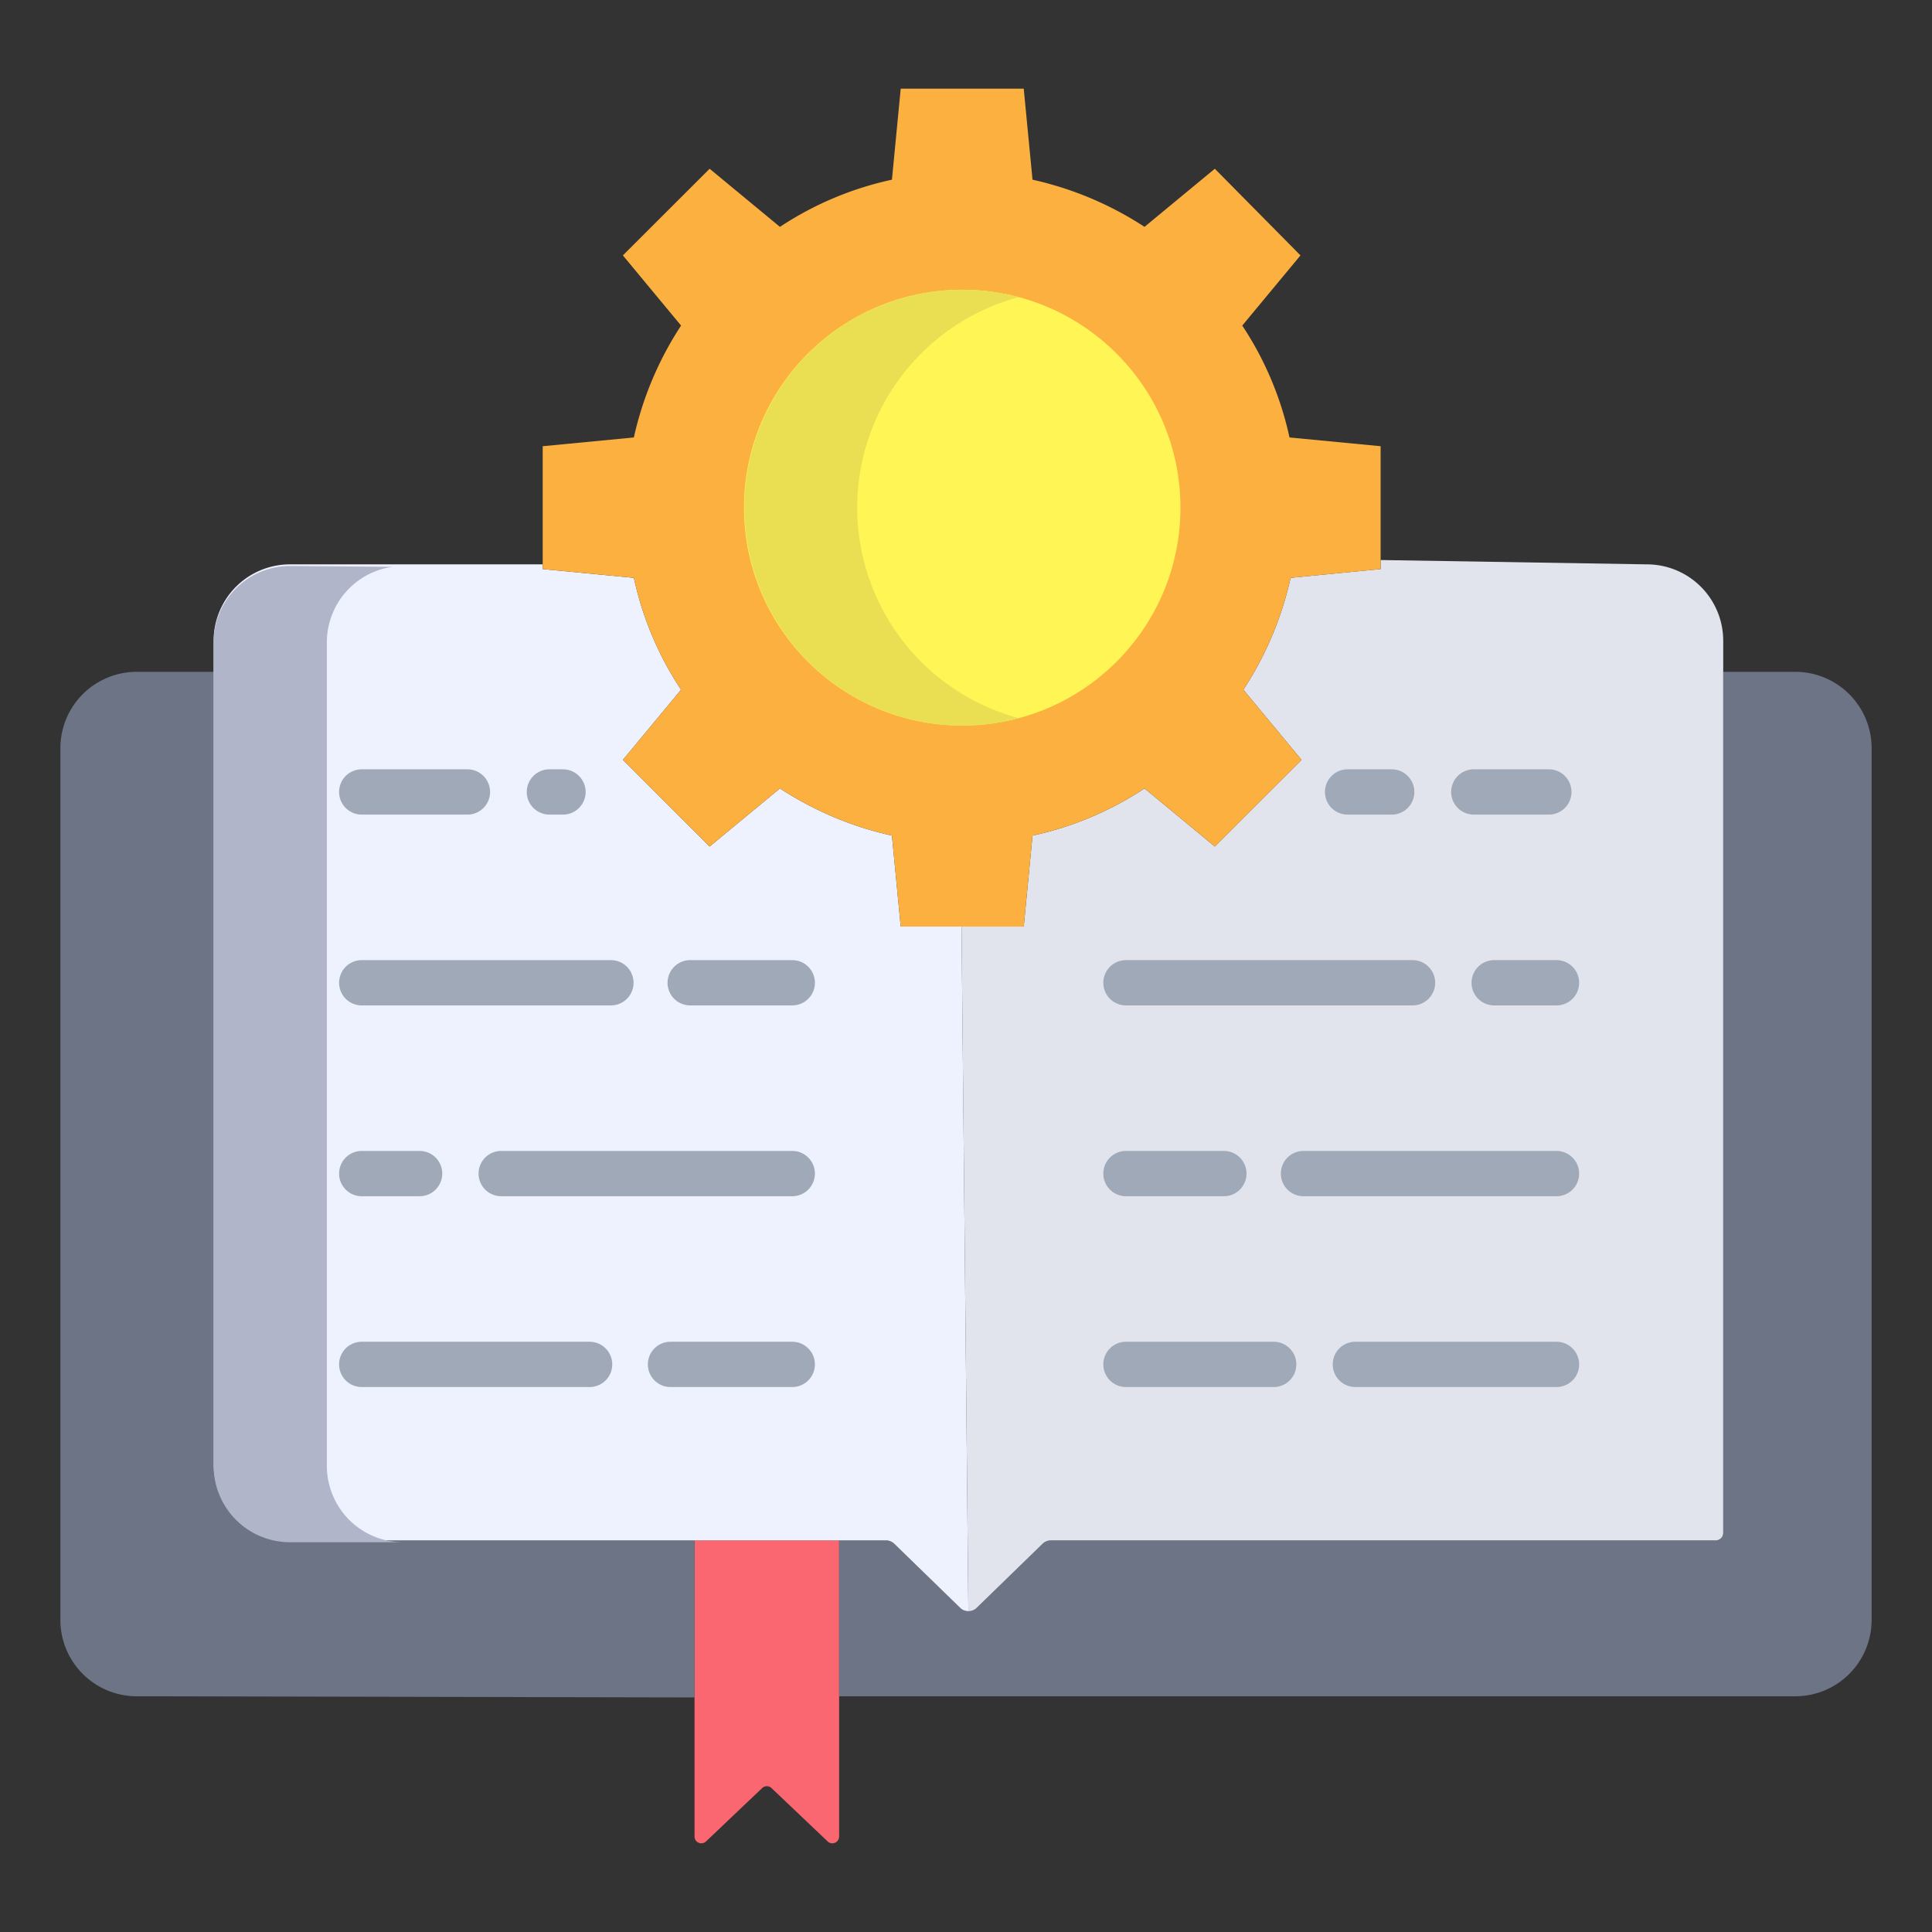 <?xml version="1.0" encoding="UTF-8"?> <svg xmlns="http://www.w3.org/2000/svg" id="Layer_1" height="512" viewBox="0 0 512 512" width="512" data-name="Layer 1"><rect x="0" y="0" width="512" height="512" fill="#333333" stroke="none"/><path d="m184.06 408.22v78.48a1.8 1.8 0 0 0 3.04 1.3l14.88-14.14a1.8 1.8 0 0 1 2.48 0l14.88 14.14a1.8 1.8 0 0 0 3.04-1.3v-78.48z" fill="#fb6771"></path><path d="m184.06 408.221v41.62l-147.81-.31a20.236 20.236 0 0 1 -20.25-20.22v-231.04a20.238 20.238 0 0 1 20.25-20.23h20.37v209.95a20.238 20.238 0 0 0 20.25 20.23z" fill="#6d7486"></path><path d="m256.63 426.981a3.116 3.116 0 0 0 2.2-.88l17.47-16.99a3.146 3.146 0 0 1 2.19-.89h176.18a2 2 0 0 0 2-2v-228.18h19.08a20.238 20.238 0 0 1 20.25 20.23v231.04a20.236 20.236 0 0 1 -20.25 20.22h-253.37v-41.31h12.42a3.146 3.146 0 0 1 2.19.89l17.47 16.99a3.072 3.072 0 0 0 2.17.88z" fill="#6d7486"></path><path d="m256.63 426.981-1.82-181.42h16.49l2.33-24.12a87.272 87.272 0 0 0 29.68-12.5l18.63 15.4 22.99-22.96-15.43-18.6a89.357 89.357 0 0 0 12.52-29.65l23.86-2.32v-2.4l70.54 1.15a20.236 20.236 0 0 1 20.25 20.22v236.44a2 2 0 0 1 -2 2h-176.18a3.146 3.146 0 0 0 -2.19.89l-17.47 16.989a3.116 3.116 0 0 1 -2.2.881z" fill="#e2e4ed"></path><path d="m254.81 245.56h-16.11l-2.33-24.119a89.681 89.681 0 0 1 -29.68-12.5l-18.63 15.4-22.99-22.96 15.42-18.6a86.861 86.861 0 0 1 -12.51-29.649l-24.16-2.321v-1.25h-66.95a20.23 20.23 0 0 0 -20.25 20.22v218.209a20.238 20.238 0 0 0 20.25 20.23h157.93a3.147 3.147 0 0 1 2.19.891l17.47 16.989a3.069 3.069 0 0 0 2.17.881z" fill="#eef2ff"></path><path d="m365.88 150.811-23.86 2.32a89.357 89.357 0 0 1 -12.52 29.65l15.43 18.6-22.99 22.96-18.63-15.4a87.272 87.272 0 0 1 -29.68 12.5l-2.33 24.12h-32.6l-2.33-24.12a89.681 89.681 0 0 1 -29.68-12.5l-18.63 15.4-22.99-22.96 15.42-18.6a86.857 86.857 0 0 1 -12.51-29.65l-24.16-2.32v-32.56l24.16-2.32a89.338 89.338 0 0 1 12.51-29.65l-15.42-18.6 22.99-22.96 18.63 15.4a87.188 87.188 0 0 1 29.68-12.5l2.33-24.121h32.6l2.33 24.12a89.769 89.769 0 0 1 29.68 12.5l18.63-15.4 22.7 22.96-15.43 18.6a86.875 86.875 0 0 1 12.52 29.65l24.15 2.32v32.56z" fill="#fbb040"></path><ellipse cx="255" cy="134.531" fill="#fff655" rx="57.83" ry="57.75"></ellipse><path d="m86.62 388.481v-218.261a20.221 20.221 0 0 1 17.339-20l-27.089-.23a20.238 20.238 0 0 0 -20.25 20.23v218.261a20.238 20.238 0 0 0 20.25 20.23h30a20.238 20.238 0 0 1 -20.25-20.23z" fill="#b0b5ca"></path><path d="m227.17 134.53a57.774 57.774 0 0 1 42.83-55.776 57.749 57.749 0 1 0 0 111.554 57.775 57.775 0 0 1 -42.83-55.778z" fill="#eadf53"></path><g fill="#9fa9b7"><path d="m209.955 266.445h-27.046a6 6 0 0 1 0-12h27.046a6 6 0 0 1 0 12z"></path><path d="m161.9 266.445h-66.037a6 6 0 0 1 0-12h66.037a6 6 0 0 1 0 12z"></path><path d="m209.955 317.012h-77.131a6 6 0 0 1 0-12h77.131a6 6 0 0 1 0 12z"></path><path d="m111.2 317.012h-15.337a6 6 0 0 1 0-12h15.337a6 6 0 0 1 0 12z"></path><path d="m209.955 367.58h-32.265a6 6 0 0 1 0-12h32.265a6 6 0 0 1 0 12z"></path><path d="m156.25 367.58h-60.387a6 6 0 0 1 0-12h60.387a6 6 0 0 1 0 12z"></path><path d="m149.2 215.877h-3.6a6 6 0 1 1 0-12h3.6a6 6 0 0 1 0 12z"></path><path d="m123.875 215.877h-28.012a6 6 0 0 1 0-12h28.012a6 6 0 0 1 0 12z"></path><path d="m410.462 215.877h-19.89a6 6 0 0 1 0-12h19.89a6 6 0 0 1 0 12z"></path><path d="m368.819 215.877h-11.691a6 6 0 0 1 0-12h11.691a6 6 0 0 1 0 12z"></path><path d="m412.487 266.445h-16.513a6 6 0 0 1 0-12h16.513a6 6 0 0 1 0 12z"></path><path d="m374.336 266.445h-75.942a6 6 0 0 1 0-12h75.942a6 6 0 0 1 0 12z"></path><path d="m412.487 317.012h-67.046a6 6 0 0 1 0-12h67.046a6 6 0 0 1 0 12z"></path><path d="m324.336 317.012h-25.942a6 6 0 0 1 0-12h25.942a6 6 0 0 1 0 12z"></path><path d="m412.487 367.58h-53.3a6 6 0 0 1 0-12h53.3a6 6 0 0 1 0 12z"></path><path d="m337.539 367.58h-39.145a6 6 0 0 1 0-12h39.145a6 6 0 0 1 0 12z"></path></g></svg> 